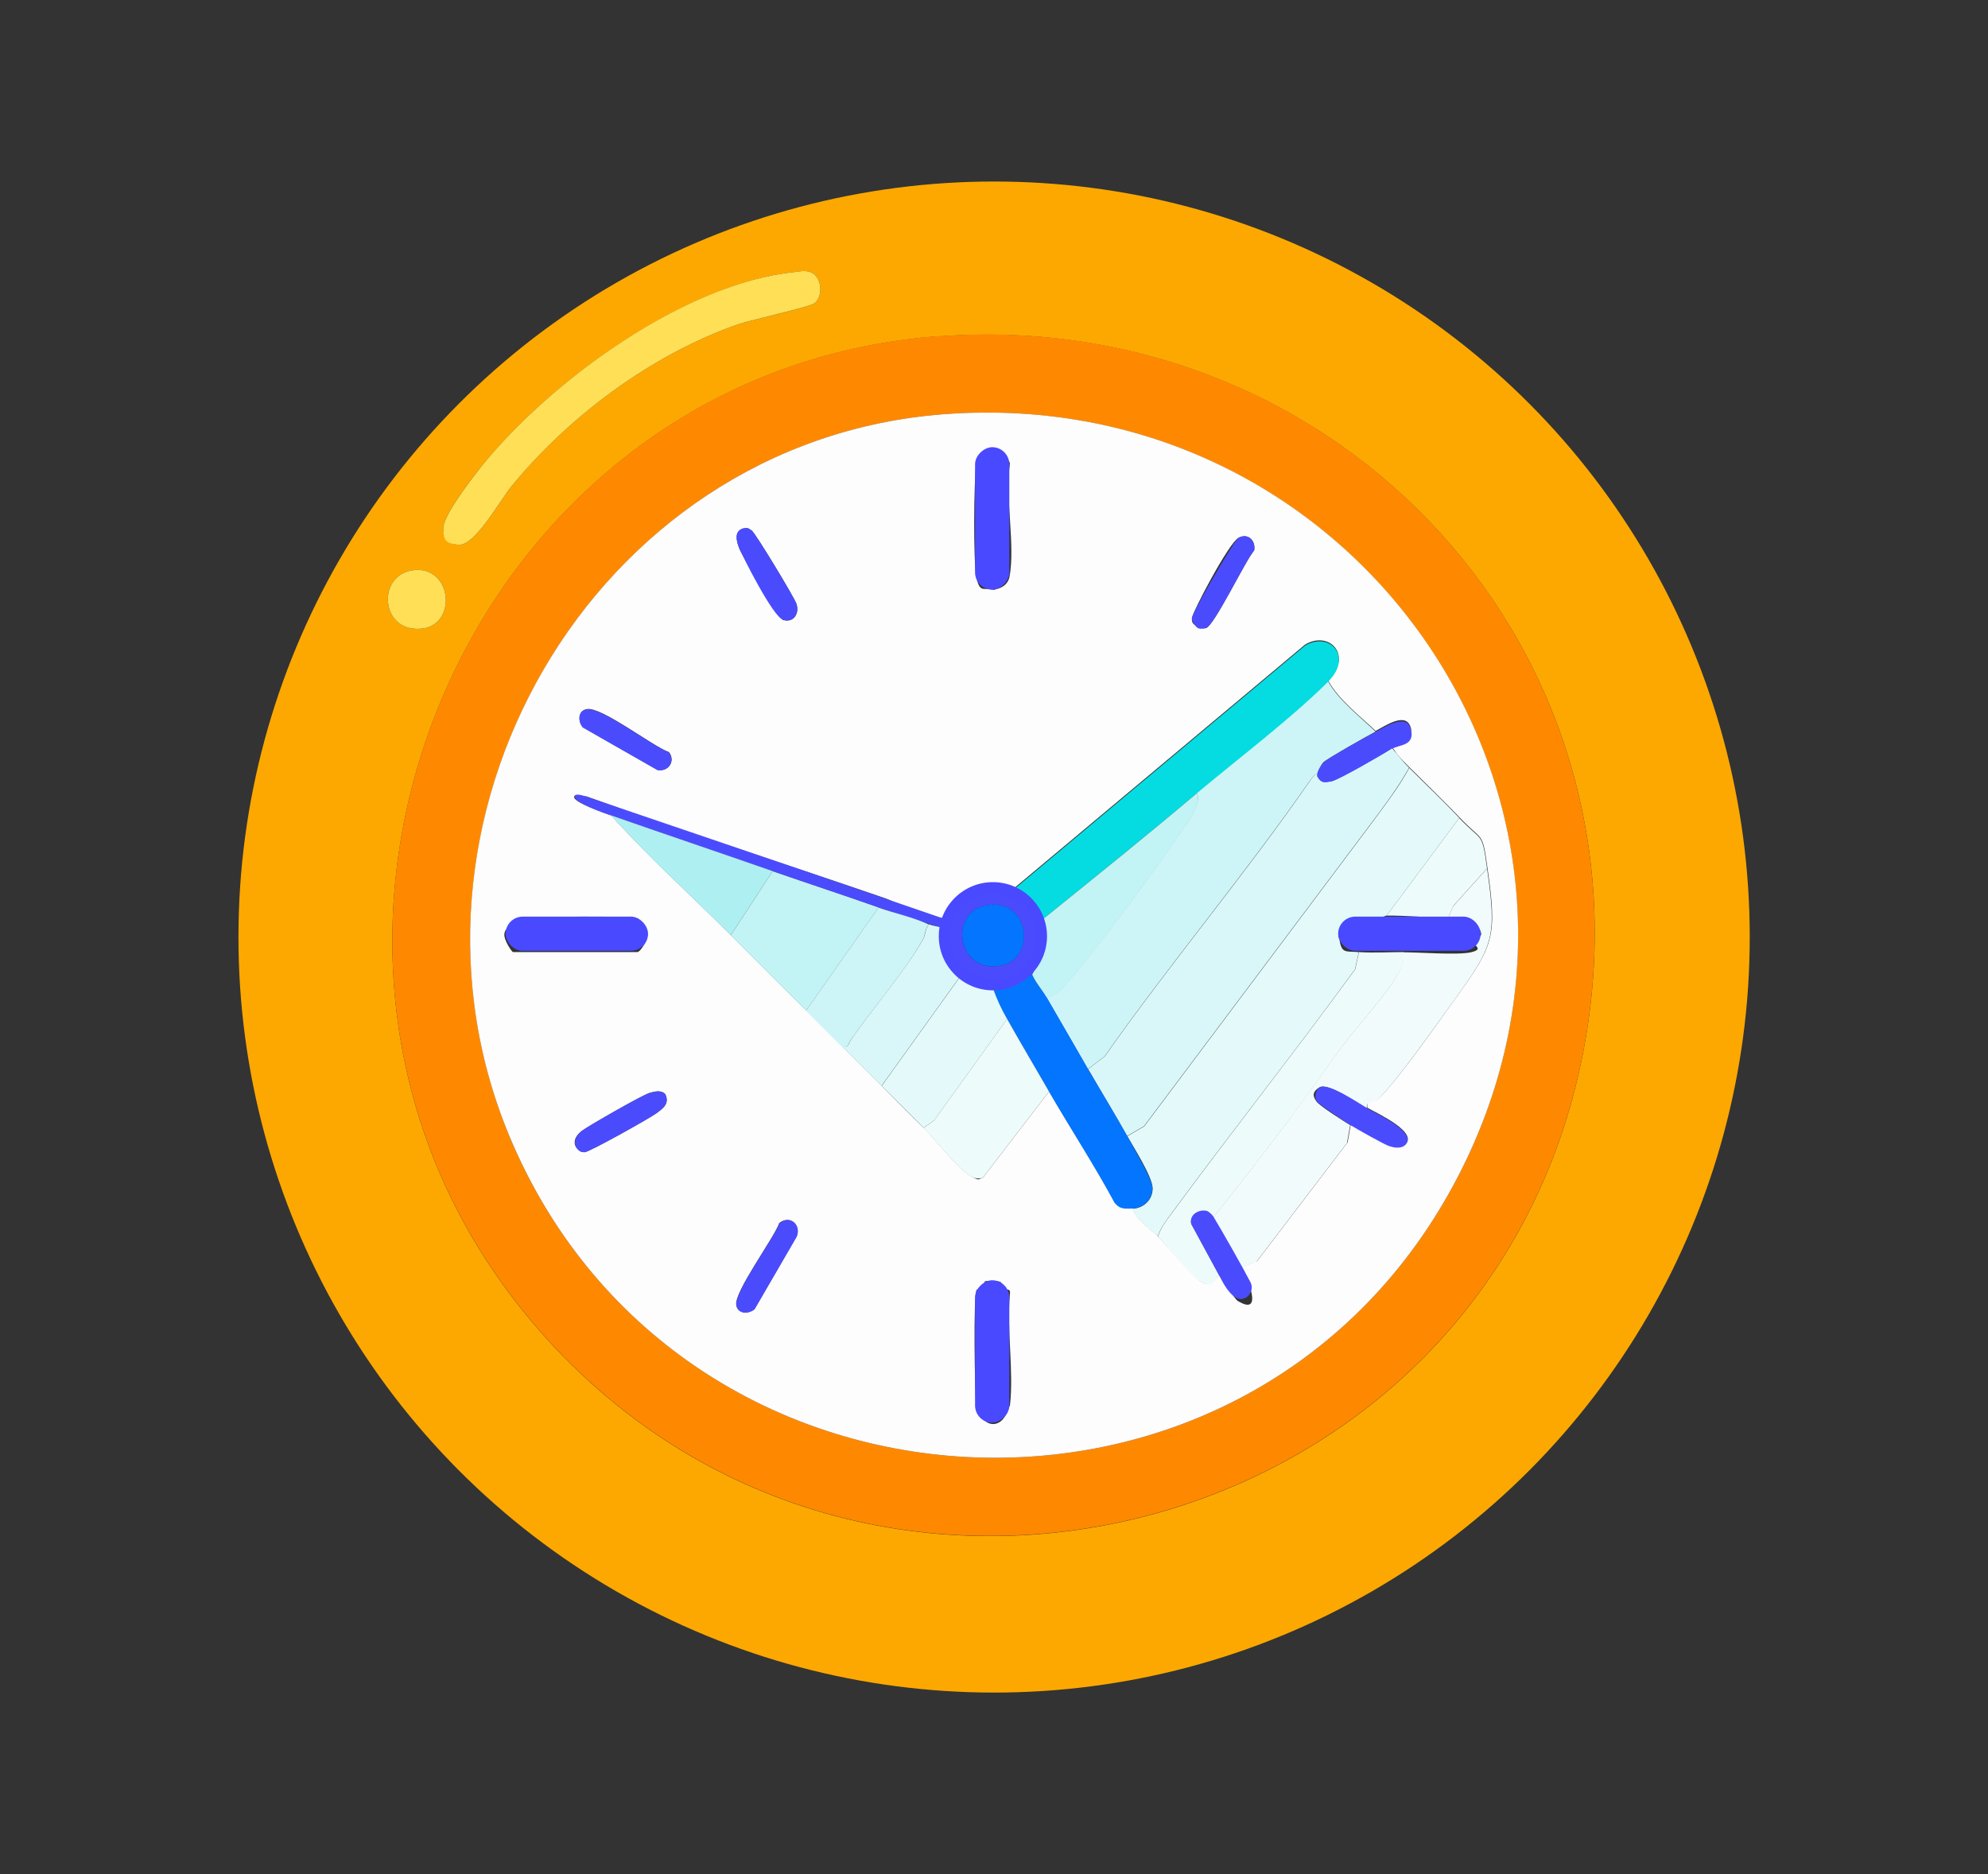 <svg xmlns="http://www.w3.org/2000/svg" id="Calque_1" version="1.1" viewBox="0 0 992.1 935.4"><rect x="0" y="0" width="992.1" height="935.4" fill="#333333" stroke="none"/><defs><clipPath id="clippath"><circle cx="496.1" cy="467.7" r="377.1" style="fill:none"/></clipPath><style>.st1{fill:#4949ff}.st2{fill:#cdf5f7}.st4{fill:#eefbfb}.st5{fill:#4b4bfe}.st6{fill:#c2f3f5}.st7{fill:#d9f7f9}.st13{fill:#e3f9fa}.st14{fill:#0475fe}.st16{fill:#fdfdfd}</style></defs><g style="clip-path:url(#clippath)"><path d="M-.3 898.5h-1.3V47.7h968v1.4L-.3 49v849.5z" class="st16"/><path d="M471.6 88.5c300.3-17.1 504.3 304.7 352.9 567.3-143.8 249.4-502.1 254.1-652.7 8.7-148.7-242.5 17.3-560 299.8-576Zm-75.2 47.3c-54.9 5.7-121.7 54.5-155.7 96.4-4.7 5.8-20.1 25.6-19.5 31.9s3.6 7.5 7.8 7.8c8.1.5 20.8-22.5 26.3-29.2 28.5-34.8 69.3-65.2 111.8-80.4 7.3-2.6 36.5-8.8 39.3-10.9 4.8-3.6 3.7-13.9-2.3-15.7-2.8-.8-5-.2-7.7.1Zm72.5 32c-237.5 17.3-357.4 305-205.8 489.1C424.5 853 743.2 772.9 790.3 524c37.6-198.6-121.4-370.7-321.4-356.1ZM205.5 284.7c-16.4 2.7-15.3 26.5-.3 28.9 23.9 3.8 22.1-32.5.3-28.9Z" style="fill:#fda800"/><path d="M468.9 167.8c200-14.6 358.9 157.5 321.4 356.1-47.1 248.9-365.8 329-527.2 132.9C111.5 472.7 231.4 185 468.9 167.7Zm1.4 39c-175.1 13.7-283.8 204.3-214.5 364 85.4 196.6 361.8 212.1 467.1 25.1 104.7-186-41.6-405.5-252.6-389.1Z" style="fill:#fe8901"/><path d="M396.4 135.8c2.7-.3 4.9-.9 7.7-.1 6 1.8 7.1 12.1 2.3 15.7-2.7 2-32 8.3-39.3 10.9-42.5 15.2-83.3 45.6-111.8 80.4-5.6 6.8-18.2 29.7-26.3 29.2s-7.4-3.8-7.8-7.8c-.6-6.3 14.8-26 19.5-31.9 34-41.9 100.7-90.8 155.7-96.4ZM205.5 284.7c21.8-3.6 23.6 32.7-.3 28.9-15-2.4-16.1-26.1.3-28.9Z" style="fill:#fedf55"/><path d="M470.3 206.8c211-16.5 357.4 203 252.6 389.1-105.3 187-381.7 171.5-467.1-25.1-69.4-159.6 39.3-350.3 214.5-364Zm18.3 21.9c-.6 1.1-1.2 1.2-1.5 3.3-1.1 8.8-1.4 47.9.1 55.8s3.6 5.7 6.9 6.3 2.1.1 2.8 0c3.4-.6 6.3-2.8 6.9-6.3 2.9-15.5-2.2-39.3.1-55.8.4-1.6-1.1-2.5-1.5-3.3-3.5-6.9-10.6-6.7-13.9 0Zm-117.4 35c-5.1 1.3-3.6 6.6-2.2 10.2s19.7 34.8 21.7 35.5c5.1 1.7 8.5-3 6.7-8.1-1.2-3.4-20.3-35.1-22.2-36.4s-2.1-1.6-4-1.1Zm225 48.2c1.2 1.1 4.1 2 5.6 1.6 4.1-1 19.6-33.6 24.1-38.8.8-4.7-2.9-8.8-7.8-6.3s-23.3 37.6-23.3 40.2.7 2.6 1.4 3.3Zm-89.4 131.3c-8.5-3.8-22.3-1.5-29.1 5s-5.4 9.9-5.8 10.2-12.3-2.2-14.2-2.8c-3.2-.9-12.2-5.9-15.5-7.1-49.8-17.2-100-33-149.5-51l-5.9-.3c-2.9 2.6 15.7 8.9 18.1 9.7 18.9 21 39.9 39.9 59.9 59.9s25 25.1 37.6 37.6 12.1 12.1 18.1 18.1L440 542c6.5 6.5 13.8 14 20.9 20.9 5.5 5.4 17.5 20.6 22.9 23.7s4.1 2 6.8 1.1l33-43c10.7 18.6 22.6 36.7 32.8 55.6 2.3 2.6 5.7 3 9 2.9 1.6 6 8.5 9.8 12.5 13.9s18.1 20.9 22.3 23 5-.8 8.3-3.5c1.2 1.9 8 12 9 12.6 13.6 8.4 4.8-11.8 2.2-16.8l7.6-2.9 45.2-59.3 1.6-8.9c2.7 1.6 17.6 9.9 19.4 10.5s4.7 1.2 7.1 0c8.7-6.2-13.8-16.3-18.2-18.9-.8-4 3.4-2.6 5.7-4.7 9.4-9 29.4-37.6 38.1-49.7 19.7-27.1 20.9-31.4 16.1-65.4-2.6-18.7-2.3-12.8-13.9-25.1-8.2-8.6-16.7-16.7-25.1-25.1s-5.8-6.7-8.4-9.7c3.3-2.1 10.3-5.6 9.2-9.8-2.2-8.5-12.6-1.2-17.6 1.4-8-7.6-18.3-15.4-23.7-25.1 12.7-12.7.4-25.3-11.6-17.9L506.8 442.7Zm-173.2-67.9c-8.4-3.2-33.3-22.5-40.6-21.4-4.5.7-4.7 5.9-2.1 9.1l37.3 21.3c5.7 1 9.1-4.8 5.5-9.1Zm-76.2 84.6c-.4.2-.9 1-1.4 1.4-1.7 1.5-4 1.8-4.3 4.9s3.8 9 4.3 9h62c1.6 0 4.5-5.2 4.9-7s0-2 0-2.8c-.6-4.8-1.9-2-2.8-2.8s-1.1-1-1.4-1.4.5-2.1-.2-2.6c-2.3-1.8-52-1-57.8-.3-2.3.3-2.3 1-3.3 1.5Zm31 113.8c.7.7 2.4 1.4 3.3 1.4 2.2 0 32.1-16.7 35.8-19.4s6.7-4.9 4.5-9.6c-2.2-2.2-5.2-1.3-7.8-.6-3.3.9-30.5 16.4-33.9 19s-4.9 6.2-1.9 9.2Zm100.4 37c-3.1 8-22.4 34.1-21.4 40.6.7 4.5 5.9 4.7 9.1 2.1l21-36.2c2.5-6-3.5-11.1-8.8-6.6Zm102.6 31.6c-.5.3-.9 1.2-1.4 1.4s-2.1-.5-2.6.1c-1.8 2.3-.9 51.9-.3 57.8s1.1 2.4 1.5 3.4c3.1 7.6 10.8 7.8 13.9 0s1.2-1.3 1.5-3.4c2-17.3-1.7-38.2 0-55.9.5-3.1-2.5-1.7-2.9-2s-1.1-1-1.4-1.4c-.6-.7 1.8-2.8-2.8-2.8s-2.5-.2-2.8 0c-3-.3-3.1-.2-2.8 2.8Z" class="st16"/><path d="M728.2 408.3 692 457c-.6 0-2.9 1.3-4.8 1.4-4.1.3-10.6-.9-13.8 0s-.6 2.5-.9 2.8-1 1.1-1.4 1.4c-1 .8-2.2-2.1-2.8 2.8s-.1 2 0 2.8c1.2 7.9 2.8 6.5 9.8 7l-1.9 8.6c-30 41.3-61.8 81.3-92 122.4-2.4 3.3-5.3 7.1-6.4 11-4-4.1-11-7.9-12.5-13.9 5.5-.3 10.1-4.6 9.9-10.4s-10-21.1-12.6-25.8l8.4-4.9L684.4 411c6.6-8.9 13.6-18 18.9-27.7 8.4 8.4 16.9 16.4 25.1 25.1Z" class="st13"/><path d="M686.4 365.2c-3.7 1.9-24.3 13.6-25.9 15.2-2.3 2.3-1.8 5.4-2 5.6-2.1 1.7-.7-2.1-5.6 4.8-32.4 46.6-69.1 90.1-101.7 136.5l-8.3 6.3c-6.9-12-13.9-24.2-20.9-36.2 4.9.2 9.6-5.6 12.5-9.1 16.9-20 39.9-51.4 54.9-73.2 3.1-4.4 10.6-14.2 7.8-19.4 20.4-17.2 47.1-37.3 65.5-55.7 5.4 9.6 15.7 17.4 23.7 25.1Z" class="st2"/><path d="M694.8 373.5c2.6 3.1 5.6 7 8.4 9.7-5.4 9.7-12.3 18.9-18.9 27.7L570.9 562.1l-8.4 4.9c-6.2-11.1-13.1-22.3-19.5-33.4l8.3-6.3c32.6-46.4 69.4-89.9 101.7-136.5 4.8-7 3.5-3.1 5.6-4.8.1 4.2 2.5 4.6 5.9 3.9s25.8-13.6 30.3-16.5Z" class="st7"/><path d="m506.8 443.2 144.4-120.9c12.1-7.4 24.3 5.2 11.6 17.9-18.4 18.4-45 38.5-65.5 55.7-25.2 21.2-51 42-76.6 62.7-1.1-3.2-10.8-13.9-13.9-15.3Z" style="fill:#04dce1"/><path d="M700.4 475.2c.5 3.5-.2 5.8-1.6 8.8-4.6 10.2-21.3 27.9-28.8 38.1-9.7 13.2-17.7 25-27.5 37.9-12 16-24.3 31.9-36.8 47.5-2.2-2.6-12.7-2.6-11.2 3.4l14 25.8c-3.3 2.7-2.9 6.1-8.3 3.5s-17.9-18.4-22.3-23c1.1-3.9 4-7.8 6.4-11 30.2-41.1 62-81.2 92-122.4l1.9-8.6c7.2.5 15 0 22.3 0Z" class="st4"/><path d="M742.1 433.4c4.8 34 3.6 38.2-16.1 65.4-8.7 12-28.7 40.6-38.1 49.7-2.2 2.2-6.5.8-5.7 4.7-4.5-2.6-19.6-13-23.7-10.5s-3.1 4.8-1.5 7.1 14.4 10.3 16.8 11.8l-1.6 8.9-45.2 59.3-7.6 2.9c-3.4-6.6-8.1-13.1-11.9-19.5s-1.7-5.3-2-5.6c12.5-15.6 24.8-31.5 36.8-47.5 9.8-13 17.8-24.7 27.5-37.9 7.5-10.2 24.2-27.8 28.8-38.1 1.4-3.1 2.1-5.4 1.6-8.8 7.9 0 27.6 1.5 33.9 0s1.6-3 2.3-4.2 1-1.6 1.4-2.8 1.9-.9 1.2-3.1-2.6-2.7-4-3.8-1-1.2-1.4-1.4c-4.5-1.9-6.8-1.2-11.1-1.4l2.7-6.3 16.8-18.7Z" style="fill:#f2fbfc"/><path d="m438.5 452.9-36.2 51.5c-12.6-12.5-25.1-25.1-37.6-37.6l20.9-32c17.6 6.1 35.3 11.9 52.9 18.1Z" class="st6"/><path d="M515.1 486.3c1.6 4.1 4.8 7.4 7 11.1 7 12 13.9 24.2 20.9 36.2s13.3 22.3 19.5 33.4 12.5 22.1 12.6 25.8c.2 5.8-4.3 10.1-9.9 10.4s-6.7-.3-9-2.9c-10.2-19-22.1-37.1-32.8-55.6-6.9-12-14.1-24.2-20.9-36.2-2.7-4.7-5.3-10.1-7-15.3 2.3 0 18.4-5.9 19.5-7Z" class="st14"/><path d="M502.6 508.6c6.8 12.1 14 24.2 20.9 36.2l-33 43c-2.7.9-4.5.2-6.8-1.1-5.4-3.2-17.4-18.4-22.9-23.7l5.3-3.7 36.4-50.6Z" class="st4"/><path d="M495.6 493.3c1.7 5.2 4.3 10.6 7 15.3l-36.4 50.6-5.3 3.7c-7-6.9-13.9-14-20.9-20.9l39-54.3c2.2 1.7 13.9 5.6 16.7 5.6Z" class="st13"/><path d="M304.8 407c-2.4-.8-18.9-6.6-18.1-9.7 0 0 .2-1.7 5.9.3s99.7 33.8 149.5 51 26.5 8.9 29.7 9.8-.6.4 0 0 3.1-7.5 5.8-10.2c6.8-6.6 20.6-8.8 29.1-5s12.8 12.1 13.9 15.3 1.3 8.1 1.1 10-6 17.1-6.7 17.8c-1.1 1.1-17.2 7-19.5 7s-14.5-3.9-16.7-5.6-8.1-11.7-9.1-15.3-.4-9.2-.8-9.6 1.6.5 0 0c-9.2-3-22-6.9-30.5-9.9-17.6-6.2-35.3-12-52.9-18.1-26.9-9.3-54-18.5-80.8-27.9Zm187.7 44.8c-19.7 3.2-14.7 35.2 7.7 30 16.7-3.8 13.9-33.5-7.7-30Z" class="st5"/><path d="M463.6 461.3c1.5.7 5.2 1.3 5.4 1.5.4.5.1 6.9.8 9.6s6.3 13.2 9.1 15.3l-39 54.3-19.5-19.5c3.1.7 3-1.7 4.2-3.4 10.6-15.5 27.5-34.9 36.1-50.4 1.4-2.5 1-5.5 3-7.5Z" class="st7"/><path d="M463.6 461.3c-2 2-1.6 4.9-3 7.5-8.5 15.5-25.4 34.9-36.1 50.4-1.2 1.7-1.1 4.1-4.2 3.4l-18.1-18.1 36.2-51.5c8.5 3 16.7 4.6 25.1 8.4Z" class="st2"/><path d="m385.6 434.8-20.9 32c-19.9-19.9-41-38.9-59.9-59.9 26.8 9.4 53.9 18.5 80.8 27.9Z" style="fill:#aeeff2"/><path d="m742.1 433.4-16.8 18.7-2.7 6.3c-9.7-.5-21.3-1.5-30.6-1.4l36.2-48.7c11.7 12.3 11.3 6.4 13.9 25.1Z" class="st4"/><path d="M388.8 610.7c5.3-4.5 11.3.6 8.8 6.6l-21 36.2c-3.2 2.6-8.4 2.4-9.1-2.1-1-6.6 18.2-32.6 21.4-40.6Zm207.4-298.8c-.7-.7-1.4-2.4-1.4-3.3 0-2.6 21.2-39.1 23.3-40.2 5-2.5 8.6 1.6 7.8 6.3-4.5 5.2-20 37.8-24.1 38.8s-4.5-.4-5.6-1.6Zm98.6 61.6c-4.5 2.9-26.7 15.8-30.3 16.5s-5 1-6.9-2c-1.1-1.2.7-5.2 3-7.5s22.2-13.3 25.9-15.2 15.4-9.9 17.6-1.4-5.9 7.7-9.2 9.8Zm-361.2 1.8c3.6 4.3.2 10-5.5 9.1l-37.3-21.3c-2.6-3.2-2.4-8.5 2.1-9.1 7.3-1.1 32.2 18.1 40.6 21.4Zm37.6-111.6c1.9-.5 2.6.2 4 1.1s21 33 22.2 36.4c1.8 5.1-1.6 9.8-6.7 8.1s-20.1-31.6-21.7-35.5-2.9-8.9 2.2-10.2Zm311.1 289.5c4.4 2.6 26.9 12.7 18.2 18.9-2.4 1.2-4.7.7-7.1 0s-16.8-8.9-19.4-10.5-16.1-10.6-16.8-11.8c-1.5-2.3-.8-5.6 1.5-7.1 4-2.5 19.2 7.9 23.7 10.5Zm-393.9 20.5c-3-3-.9-7 1.9-9.2s30.6-18.2 33.9-19c2.6-.7 5.6-1.6 7.8.6 2.2 4.7-1.1 7.1-4.5 9.6s-33.5 19.4-35.8 19.4-2.6-.7-3.3-1.4Zm315.2 31.5c.3.3 1.1.7 2.1 2.3 3.9 6.4 14.9 25.8 18.3 32.4 2.6 5-2.8 10.4-7.2 7.8s-7.2-9-8.3-11l-14-25.8c-1.5-6 6.8-8.2 9.1-5.7Z" class="st5"/><path d="M522.1 497.5c-2.2-3.7-5.3-7.1-7-11.1.7-.7 6.5-15.9 6.7-17.8s-.5-8.4-1.1-10c25.6-20.7 51.4-41.4 76.6-62.7 2.8 5.2-4.7 14.9-7.8 19.4-15.1 21.8-38 53.2-54.9 73.2-2.9 3.5-7.6 9.3-12.5 9.1Z" class="st6"/><path d="M492.5 451.8c21.6-3.5 24.4 26.2 7.7 30-22.4 5.1-27.4-26.8-7.7-30Z" class="st14"/><rect width="71.1" height="17.1" x="667.8" y="457.5" class="st1" rx="8.6" ry="8.6"/><rect width="71.1" height="17.1" x="252.3" y="457.5" class="st1" rx="8.6" ry="8.6"/><rect width="71.1" height="17.1" x="459.6" y="666" class="st1" rx="8.6" ry="8.6" transform="rotate(90 495.15 674.55)"/><rect width="71.1" height="17.1" x="459.6" y="250.2" class="st1" rx="8.6" ry="8.6" transform="rotate(90 495.15 258.75)"/></g><path d="M495.5 494.3c-14.9 0-27-12.1-27-27s12.1-27 27-27 27 12.1 27 27-12.1 27-27 27Zm0-48.3c-11.8 0-21.3 9.6-21.3 21.3s9.6 21.3 21.3 21.3 21.3-9.6 21.3-21.3-9.6-21.3-21.3-21.3Z" class="st1"/></svg>